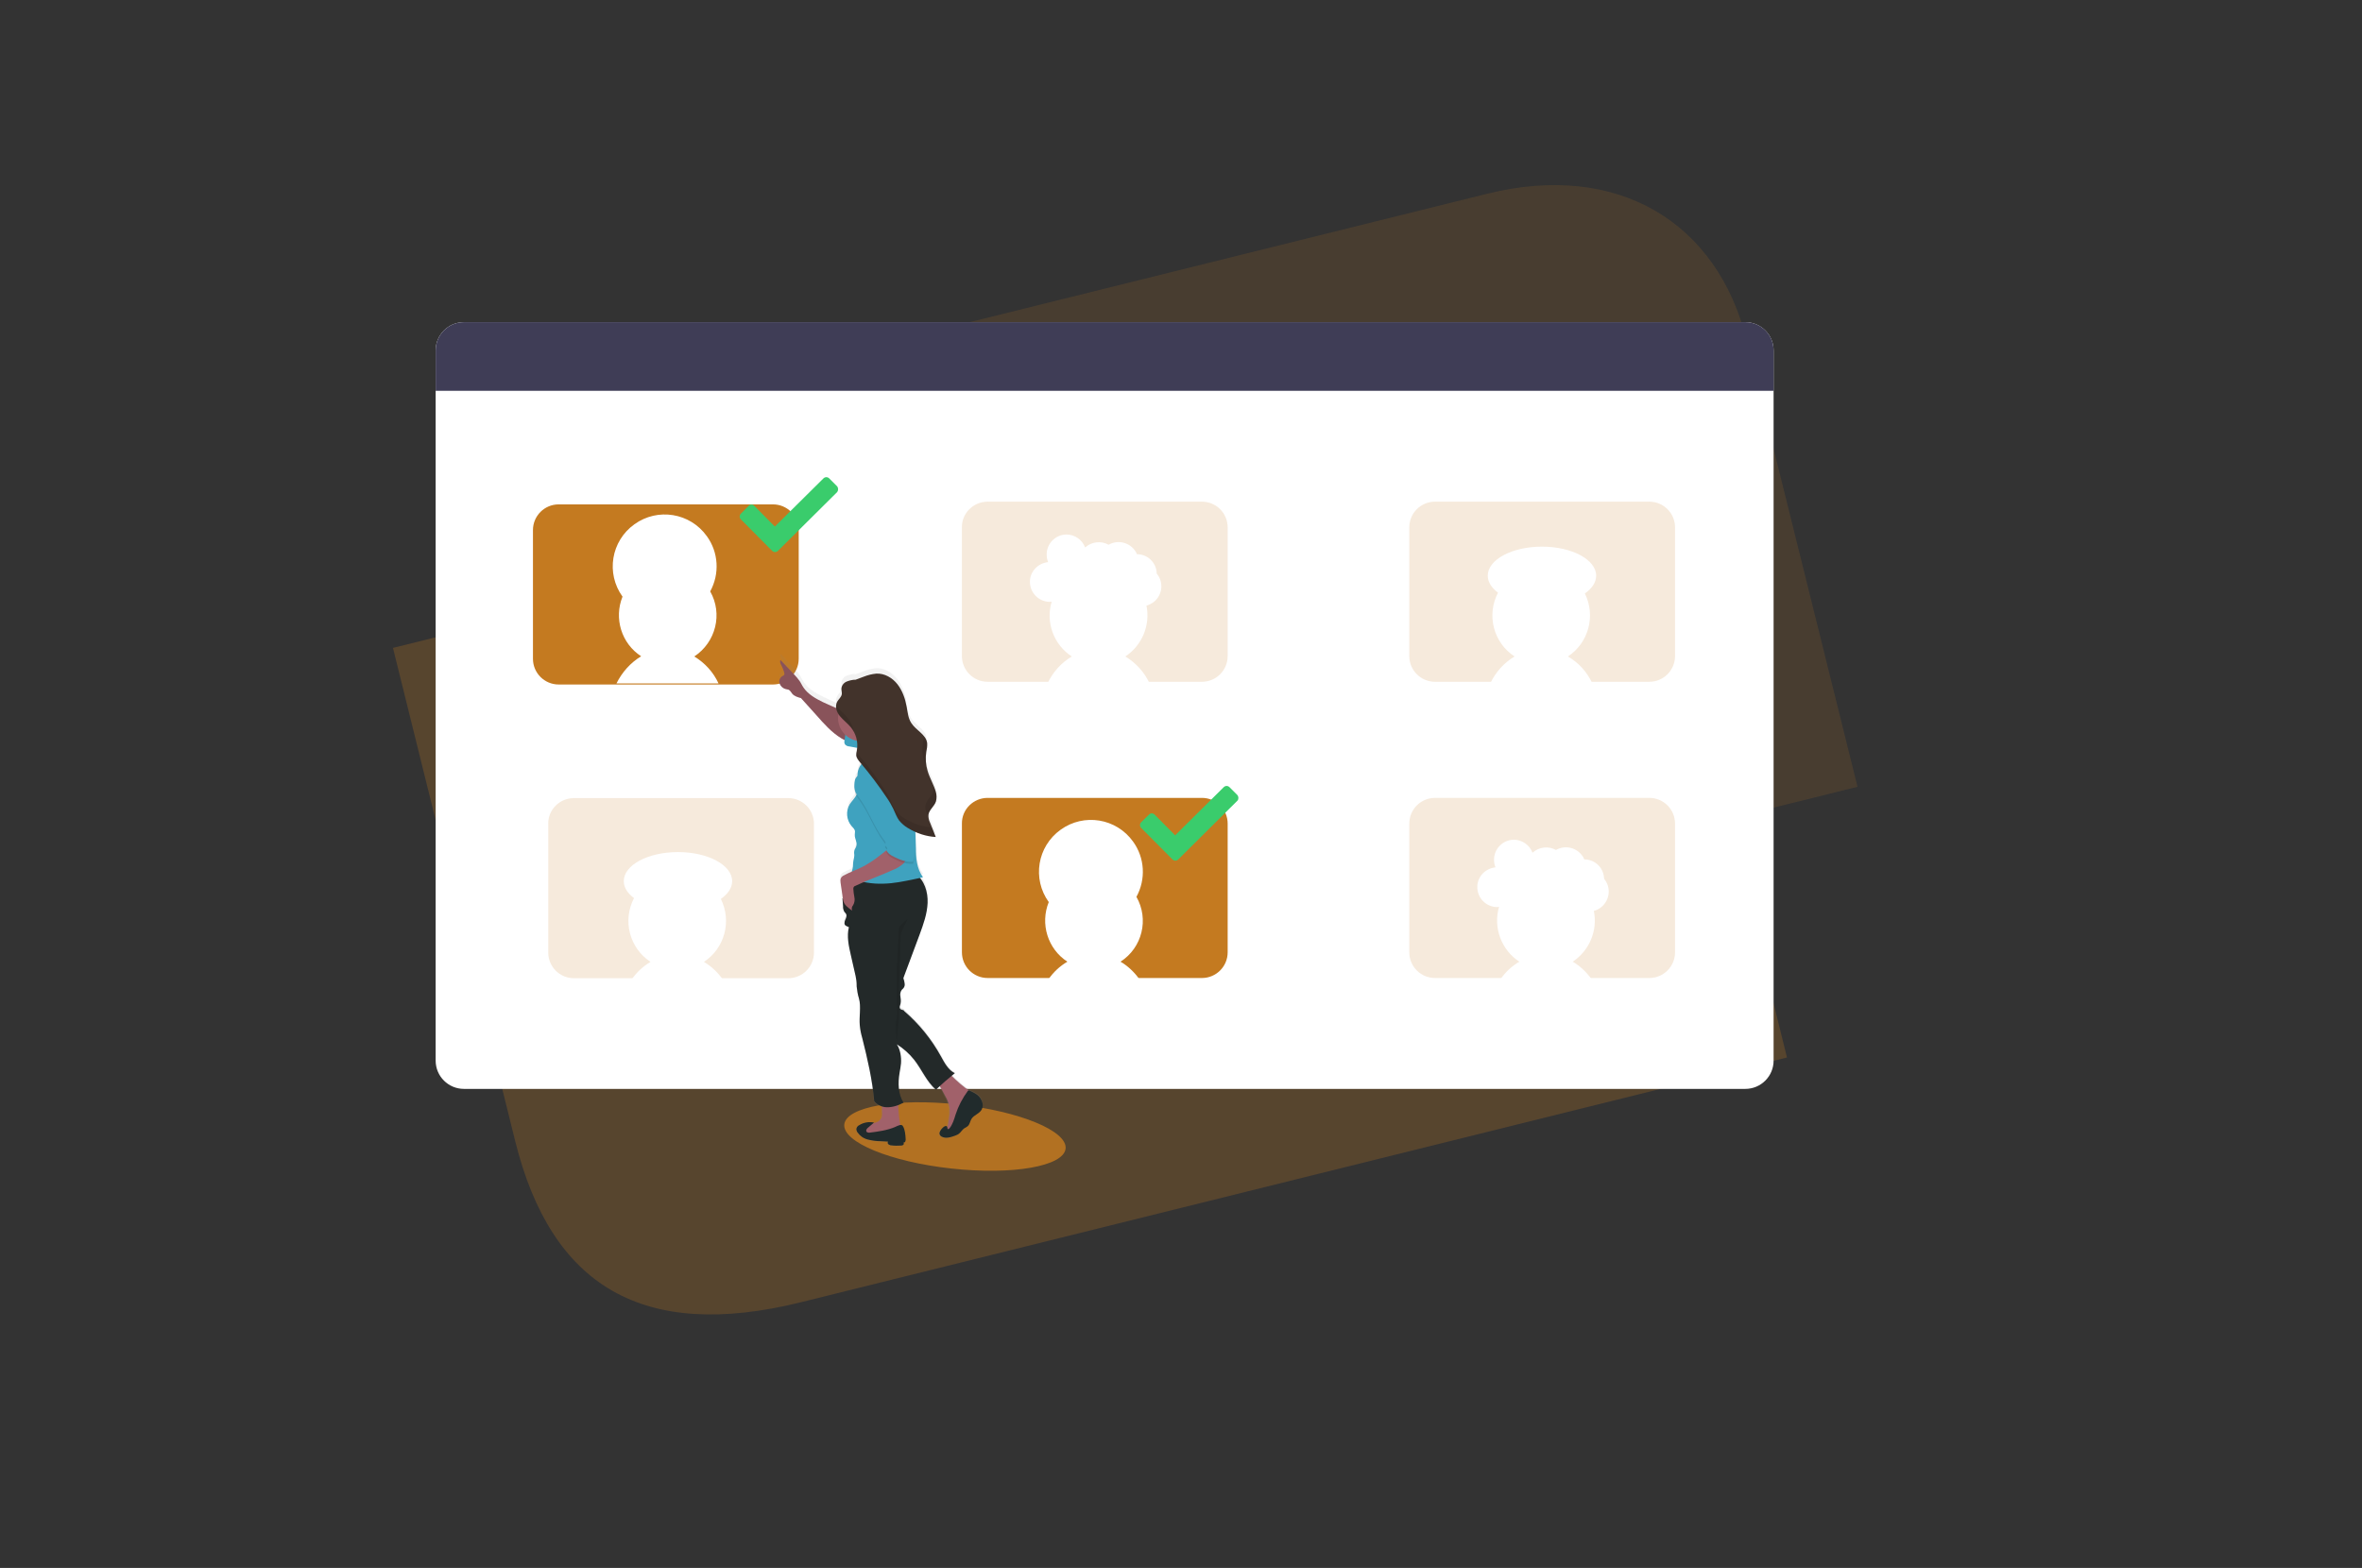 <?xml version="1.0" encoding="UTF-8"?> <!-- Generator: Adobe Illustrator 23.0.2, SVG Export Plug-In . SVG Version: 6.00 Build 0) --> <svg xmlns="http://www.w3.org/2000/svg" xmlns:xlink="http://www.w3.org/1999/xlink" id="ffd51b1e-d9cd-4f1b-a84c-ada8a80364ab" x="0px" y="0px" viewBox="0 0 1128.8 749.5" style="enable-background:new 0 0 1128.8 749.5;" xml:space="preserve"><rect x="0" y="0" width="1128.8" height="749.5" fill="#333333" stroke="none"/> <style type="text/css"> .st0{opacity:0.25;} .st1{fill:#C47A20;} .st2{opacity:0.15;} .st3{fill:#FFFFFF;} .st4{fill:#3F3D56;} .st5{opacity:0.16;fill:#C47A20;} .st6{opacity:0.83;fill:#C47A20;enable-background:new ;} .st7{fill:url(#SVGID_1_);} .st8{fill:#A1616A;} .st9{fill:#212B2C;} .st10{fill:#232929;} .st11{opacity:0.1;enable-background:new ;} .st12{opacity:0.15;enable-background:new ;} .st13{fill:#3FA2BF;} .st14{fill:#FBBEBE;} .st15{fill:#42332B;} .st16{opacity:0.1;} .st17{fill:#3ACC6C;} </style> <g> <g class="st0"> <g> <g> <path class="st1" d="M658.8,192.8l-471,116.9l58.4,235.7c17.3,69.7,61.3,95.7,136.5,77.1L854,505.5l-58.4-235.7 C780.1,207.6,727.5,175.8,658.8,192.8z"></path> </g> </g> </g> <g class="st2"> <g> <g> <path class="st1" d="M710.8,92.6l-427.1,106l53,213.5c15.7,63.3,55.5,86.7,123.6,70l427.4-106l-53-213.5 C820.6,106.1,773.1,77.2,710.8,92.6z"></path> </g> </g> </g> </g> <title>followers</title> <path class="st3" d="M221.7,154h612.4c7.4,0,13.5,6,13.5,13.5V507c0,7.4-6,13.5-13.5,13.5H221.7c-7.4,0-13.5-6-13.5-13.5V167.5 C208.2,160.1,214.2,154,221.7,154z"></path> <path class="st4" d="M847.6,167.5v19.3H208.2v-19.3c0-7.4,6-13.5,13.5-13.5c0,0,0,0,0,0h612.4C841.6,154,847.6,160,847.6,167.5 C847.6,167.5,847.6,167.5,847.6,167.5z"></path> <path class="st1" d="M267,241.1h102.4c6.8,0,12.3,5.5,12.3,12.3v61.5c0,6.8-5.5,12.3-12.3,12.3H267c-6.8,0-12.3-5.5-12.3-12.3v-61.5 C254.7,246.6,260.2,241.1,267,241.1z"></path> <path class="st3" d="M306.4,313.7c-9.4-6.1-13.1-18.1-8.9-28.5c-8-11.1-5.5-26.6,5.7-34.6c11.1-8,26.6-5.5,34.6,5.7 c5.6,7.7,6.2,18,1.6,26.4c6.1,10.7,2.7,24.3-7.6,31.1c5.1,3.1,9.1,7.5,11.6,12.9h-48.8C297.3,321.3,301.3,316.8,306.4,313.7z"></path> <path class="st1" d="M472,381.4h102.4c6.8,0,12.3,5.5,12.3,12.3v61.5c0,6.8-5.5,12.3-12.3,12.3H472c-6.8,0-12.3-5.5-12.3-12.3v-61.5 C459.6,386.9,465.2,381.4,472,381.4z"></path> <path class="st3" d="M535.5,459.7c3.6,2.1,6.7,5.1,9.1,8.5H501c2.4-3.5,5.5-6.4,9.1-8.5c-9.4-6.1-13.1-18.1-8.9-28.5 c-8-11.1-5.5-26.6,5.7-34.6c11.1-8,26.6-5.5,34.6,5.7c5.6,7.7,6.2,18,1.6,26.4C549.2,439.4,545.9,453,535.5,459.7L535.5,459.7z"></path> <path class="st5" d="M472,239.8h102.4c6.8,0,12.3,5.5,12.3,12.3v61.5c0,6.8-5.5,12.3-12.3,12.3H472c-6.8,0-12.3-5.5-12.3-12.3v-61.5 C459.6,245.3,465.2,239.8,472,239.8z"></path> <path class="st3" d="M547.9,289.5c1.9,9.4-2.1,19-10.1,24.3c5.1,3.1,9.1,7.5,11.6,12.9h-48.8c2.5-5.4,6.6-9.9,11.6-12.9 c-8.6-5.6-12.6-16.3-9.6-26.2c-0.3,0-0.6,0.1-1,0.1c-5.2-0.1-9.4-4.3-9.4-9.6c0-4.9,3.8-8.9,8.7-9.4c-0.5-1.2-0.7-2.4-0.7-3.7 c0-5.2,4.3-9.5,9.5-9.5c3.9,0,7.5,2.5,8.9,6.2c3.1-2.8,7.6-3.3,11.2-1.3c4.5-2.6,10.3-1.1,13,3.4c0.2,0.3,0.4,0.7,0.5,1.1 c5.2,0,9.4,4.1,9.5,9.3c3.4,4,2.8,10-1.2,13.4C550.4,288.5,549.2,289.1,547.9,289.5L547.9,289.5z"></path> <path class="st5" d="M685.8,381.4h102.4c6.8,0,12.3,5.5,12.3,12.3v61.5c0,6.8-5.5,12.3-12.3,12.3H685.8c-6.8,0-12.3-5.5-12.3-12.3 v-61.5C673.5,386.9,679,381.4,685.8,381.4z"></path> <path class="st3" d="M761.7,435.4c1.9,9.4-2.1,19-10.1,24.3c3.6,2.1,6.7,5.1,9.1,8.5H717c2.4-3.5,5.5-6.4,9.1-8.5 c-8.6-5.6-12.6-16.3-9.7-26.2c-0.3,0-0.6,0.1-1,0.1c-5.2-0.1-9.4-4.3-9.4-9.6c0-4.9,3.8-8.9,8.7-9.4c-0.5-1.2-0.7-2.4-0.7-3.7 c0-5.2,4.3-9.5,9.5-9.5c3.9,0,7.5,2.5,8.9,6.2c3.1-2.8,7.6-3.3,11.2-1.3c4.5-2.6,10.3-1.1,13,3.4c0.2,0.3,0.4,0.7,0.5,1.1 c5.2,0,9.4,4.1,9.5,9.3c3.4,4,2.8,10-1.2,13.4C764.3,434.4,763.1,435.1,761.7,435.4L761.7,435.4z"></path> <path class="st5" d="M685.8,239.8h102.4c6.8,0,12.3,5.5,12.3,12.3v61.5c0,6.8-5.5,12.3-12.3,12.3H685.8c-6.8,0-12.3-5.5-12.3-12.3 v-61.5C673.5,245.3,679,239.8,685.8,239.8z"></path> <path class="st3" d="M761,326.7h-48.8c2.5-5.4,6.6-9.9,11.6-12.9c-10.1-6.6-13.5-19.8-7.9-30.5c-3.1-2.3-4.9-5.1-4.9-8.1 c0-7.7,11.6-13.9,25.9-13.9s25.9,6.2,25.9,13.9c0,3.2-2,6.1-5.4,8.5c5.3,10.6,1.8,23.6-8.1,30.1C754.5,316.8,758.5,321.3,761,326.7z "></path> <path class="st5" d="M274.3,381.5h102.4c6.8,0,12.3,5.5,12.3,12.3v61.5c0,6.8-5.5,12.3-12.3,12.3H274.3c-6.8,0-12.3-5.5-12.3-12.3 v-61.5C261.9,387,267.5,381.5,274.3,381.5z"></path> <path class="st3" d="M336.4,459.8c3.6,2.1,6.7,5.1,9.1,8.5h-43.7c2.4-3.5,5.5-6.4,9.1-8.5c-10.1-6.6-13.5-19.8-7.9-30.5 c-3.1-2.3-4.9-5.1-4.9-8.1c0-7.7,11.6-13.9,25.9-13.9s25.9,6.2,25.9,13.9c0,3.2-2,6.1-5.4,8.5C349.8,440.4,346.3,453.3,336.4,459.8 L336.4,459.8z"></path> <ellipse transform="matrix(0.109 -0.994 0.994 0.109 -133.207 937.631)" class="st6" cx="456.3" cy="543.1" rx="15.4" ry="53.2"></ellipse> <linearGradient id="SVGID_1_" gradientUnits="userSpaceOnUse" x1="456.744" y1="129.709" x2="456.744" y2="365.276" gradientTransform="matrix(1 0 0 -1 -35.6 677.52)"> <stop offset="0" style="stop-color:#808080;stop-opacity:0.25"></stop> <stop offset="0.54" style="stop-color:#808080;stop-opacity:0.12"></stop> <stop offset="1" style="stop-color:#808080;stop-opacity:0.1"></stop> </linearGradient> <path class="st7" d="M467.3,523.2c-1.2-0.9-2.5-1.6-3.9-2.2c-0.1-0.1-0.2-0.1-0.3-0.1c-2.9-2.1-5.6-4.4-8.1-7c0.5-0.4,1-0.8,1.5-1.2 c-3.2-1.5-4.9-5-6.7-8.1c-4.5-8.3-10.5-15.8-17.7-22c-0.2-0.7-1.2-0.5-1.7-1c-0.4-0.4-0.5-0.9-0.4-1.4c0.1-0.5,0.3-0.9,0.4-1.4 c0.2-1.1,0.1-2.3-0.1-3.4c-0.1-1.2-0.1-2.4,0.7-3.3c0.2-0.3,0.6-0.5,0.8-0.8c0.5-0.7,0.7-1.5,0.5-2.4c-0.1-0.8-0.3-1.6-0.6-2.4 l7.8-21.2c1.8-4.9,3.6-10,3.8-15.3c0.1-4.2-0.9-8.6-3.5-11.9c0.5-0.1,0.9-0.2,1.4-0.4c-3-4-3.4-9.3-3.4-14.4c0-2.5-0.1-5.1-0.3-7.6 c0.9,0.4,1.8,0.7,2.7,1c0.3,0.1,0.6,0.2,0.8,0.3c1.4,0.4,2.8,0.7,4.2,0.9c0.6,0.1,1.3,0.2,1.9,0.2l0,0l-2.7-6.9 c-0.5-1-0.8-2.1-0.8-3.2l0,0c0-0.1,0-0.1,0-0.2c0-0.1,0-0.3,0-0.4c0-0.3,0.1-0.6,0.2-0.9c0-0.1,0.1-0.3,0.2-0.4 c0.2-0.4,0.4-0.8,0.7-1.2c0.2-0.3,0.4-0.6,0.6-0.9c0.8-0.9,1.4-2,1.9-3.1c0.2-0.6,0.3-1.2,0.3-1.8c0-0.6,0-1.2-0.2-1.8 c-0.1-0.4-0.2-0.8-0.3-1.2l0,0c-0.1-0.2-0.1-0.5-0.2-0.7c0-0.1,0-0.1-0.1-0.2c-0.1-0.2-0.1-0.4-0.2-0.5l-0.1-0.2 c-0.1-0.2-0.1-0.4-0.2-0.6l0-0.1c-1-2.6-2.4-5.1-3.2-7.8c-0.2-0.7-0.4-1.5-0.5-2.2l-0.1-0.6c0-0.2-0.1-0.3-0.1-0.5l-0.1-0.6 c0-0.2,0-0.4-0.1-0.5c0-0.2,0-0.3,0-0.5c0-0.3,0-0.6,0-1c0-0.1,0-0.2,0-0.3c0-0.2,0-0.5,0-0.7V359c0-0.2,0-0.5,0.1-0.7 c0-0.1,0-0.2,0-0.3c0-0.4,0.1-0.7,0.1-1.1l0,0l0.2-0.9c0.2-0.9,0.3-1.8,0.3-2.7c0-0.2,0-0.3,0-0.5l-0.1-0.4c0,0,0-0.1,0-0.1 c0-0.1,0-0.2-0.1-0.3c0-0.1,0-0.1,0-0.1l-0.1-0.3l0-0.1l-0.1-0.3l0-0.1c-0.1-0.1-0.1-0.2-0.2-0.3l0,0c-0.2-0.4-0.5-0.8-0.7-1.1l0,0 c-1.7-2.3-4.6-4-6.2-6.6c-0.9-1.6-1.5-3.4-1.8-5.3c-0.1-0.4-0.1-0.8-0.2-1.3s-0.1-0.8-0.2-1.2c-0.1-0.3-0.1-0.5-0.1-0.7 c0-0.1,0-0.1,0-0.2l-0.1-0.6c0,0,0-0.1,0-0.1l-0.2-0.6c0,0,0-0.1,0-0.1c-0.1-0.2-0.1-0.4-0.2-0.7c0,0,0-0.1,0-0.1 c-0.1-0.2-0.1-0.5-0.2-0.7v0c-0.1-0.2-0.1-0.5-0.2-0.7l0,0c-0.1-0.2-0.2-0.5-0.3-0.7l0,0c-0.1-0.3-0.2-0.5-0.3-0.7l0,0 c-0.7-1.7-1.6-3.3-2.7-4.8c-2.4-3.1-6.2-5.4-10.1-5.2c-2.1,0.2-4.1,0.7-6.1,1.5l-5.1,1.9l1.4-0.7c-1.5,0-3,0.4-4.3,0.9 c-1.4,0.6-2.4,1.9-2.5,3.4c0,0.9,0.3,1.7,0.2,2.6c-0.2,1.5-1.5,2.4-2.2,3.7c-0.4,0.8-0.6,1.6-0.5,2.5v0.1v0.3c0,0,0,0.1,0,0.1v0.2 c-2.1-0.9-4.3-1.9-6.3-2.9c-3.5-1.7-7-3.7-9.2-7c-0.7-1.1-1.2-2.2-1.9-3.3c-0.8-1.1-1.7-2.2-2.6-3.2l-6.5-7c-0.5,0.9,0.1,2.1,0.6,3 c0.5,1,0.9,2,1.2,3.1c0.1,0.3,0.1,0.7,0,1.1c-0.2,0.3-0.5,0.5-0.9,0.6c-1.2,0.8-1.8,2.3-1.3,3.6c0.5,1.3,1.6,2.3,3,2.6 c0.5,0.1,0.9,0.2,1.4,0.3c0.8,0.4,1.2,1.3,1.7,2c1,1.2,2.7,1.7,4.2,2.1c2.4,2.8,4.9,5.4,7.3,8.2c3.6,4.2,7.4,8.5,12.1,11.3 c0.5,0.3,1,0.6,1.5,0.8c0,0.1,0,0.2,0,0.3c-0.1,0.6,0,1.3,0.2,1.9c0.5,0.6,1.3,1,2.1,1l3.6,0.6c0,0.5-0.1,0.9-0.2,1.4 c-0.1,0.3-0.1,0.6-0.2,0.8l0,0l-0.1,0.4c0,0,0,0,0,0.1c0,0.1,0,0.2,0,0.3c0,0.1,0,0.1,0,0.1c0,0,0,0.2,0,0.3v0.1c0,0.1,0,0.2,0,0.3 c0.1,1.4,1.1,2.6,2,3.6c0.2,0.2,0.3,0.4,0.5,0.6c-0.8,1-1.4,2.2-1.6,3.4c-0.2,0.8-0.2,1.6-0.2,2.4c-0.5,0.5-0.9,1-1.1,1.6 c-0.2,0.9-0.3,1.8-0.3,2.7v0.1c0,0.3,0,0.7,0,1c-0.1,1.3,0.1,2.5,0.6,3.7l0.2,0.3c-0.8,1.6-2.1,2.8-3.1,4.3c-2,3.3-1.6,7.5,0.8,10.5 c0.7,0.8,1.7,1.6,1.7,2.8c0,0.5-0.1,1-0.1,1.5c-0.1,1.2,0.5,2.3,0.8,3.5c0.3,1,0.2,2-0.3,2.9c-0.6,0.8-0.8,1.8-0.7,2.8 c0.3,1.5-0.4,3-0.5,4.5c-0.1,0.7,0,1.3-0.1,2c-0.1,0.6-0.3,1.2-0.6,1.8l-0.1,0.2c-1.3,0.6-2.6,1.2-3.9,1.9c-0.7,0.3-1.2,0.8-1.6,1.5 c-0.2,0.7-0.2,1.4-0.1,2c0.4,2.6,0.7,5.2,1.1,7.8c-0.1,0-0.1-0.1-0.2-0.1c0.1,1.3,0.2,2.6,0.3,3.9c0,1,0.2,2,0.7,2.8 c0.3,0.3,0.6,0.7,0.8,1c0.4,0.9-0.1,1.9-0.5,2.9c-0.4,0.9-0.5,2.2,0.3,2.7c0.5,0.3,0.9,0.6,1.5,0.8c-1.1,4.4-0.1,9.1,0.9,13.5 l2.3,10.2c0.3,1.4,0.5,2.9,0.5,4.4c0,0.2,0,0.4,0,0.6c0.1,2,0.5,4,1.1,5.9c1.2,4,0.1,8.8,0.4,13c0.2,2.1,0.7,4.1,1.2,6.2 c2.6,10.1,4.8,20.1,5.7,30.5c0.9,1.2,2.2,2.1,3.6,2.6c-0.1,1.3,0,2.7,0,3.5c0,0.6-0.1,1.2-0.3,1.8c-0.5,1.1-1.5,2-2.8,2.4 c-0.4,0.1-0.7,0.2-1.1,0.3l0.4-0.4c-2.4-0.5-4.9-0.1-7,1.2c-0.7,0.3-1.2,0.9-1.4,1.6c-0.1,0.7,0.1,1.4,0.5,1.9 c1.2,1.7,2.9,2.9,4.9,3.5c2,0.5,4,0.8,6,0.8l3.7,0.2c-0.3,0.4-0.2,1,0.2,1.3c0.4,0.3,0.9,0.5,1.4,0.5c1.5,0.2,3.1,0.2,4.6,0.1 c0.4,0,0.8-0.1,1.1-0.4c0.3-0.3,0.3-0.7,0-1c0,0,0,0,0,0c0.5,0,0.9-0.3,1-0.7c0.1-0.4,0.2-0.9,0.1-1.3c-0.1-1.7-0.3-4.3-1.2-5.8 c-0.3-0.6-1-0.9-1.6-0.7c-0.6-3.1-0.9-6.2-1-9.4c0.9-0.4,1.8-0.8,2.7-1.2c-2.6-4.2-2.7-9.5-1.9-14.4c0.3-1.5,0.6-3.1,0.7-4.7 c0.2-3.1-0.3-6.7-2-9.2c3.2,2,6,4.5,8.3,7.5c3.6,4.8,5.9,10.5,10.4,14.5l1.8-1.7c1,1.6,1.9,3.2,2.7,4.9c0.7,1.2,1.2,2.5,1.6,3.9 c0.4,2.1,0.5,4.2,0.1,6.2c-0.1,1.1-0.3,2.2-0.5,3.3c-0.1,0.5-0.2,0.9-0.3,1.4c0-0.1,0-0.3-0.1-0.4c-0.3-0.5-1-0.3-1.5,0.1 c-0.8,0.6-1.4,1.3-1.8,2.1c-0.2,0.4-0.4,0.9-0.3,1.4c0.1,0.6,0.5,1.1,1,1.3c2,1.2,4.4,0.3,6.6-0.5c0.6-0.2,1.1-0.5,1.6-0.8 c1-0.7,1.6-2,2.7-2.8c0.6-0.3,1.1-0.7,1.6-1c1-0.9,1.1-2.4,1.8-3.5c1.2-2,3.8-2.5,4.9-4.5C470.5,527.6,469.1,524.7,467.3,523.2z"></path> <path class="st8" d="M421.6,532.5c0,0.6-0.1,1.2-0.3,1.8c-0.5,1.1-1.6,2-2.8,2.3c-1.2,0.4-2.4,0.5-3.6,0.9c-0.5,0.1-1,0.4-1.4,0.7 c-1,1-0.4,3,0.8,3.8s2.8,0.7,4.3,0.7c3.1-0.2,6.2-0.6,9.3-1.3c1.1-0.3,2.4-0.8,2.6-1.9c0-0.4,0-0.7-0.1-1.1 c-0.8-3.8-1.1-7.6-1.2-11.5c0-0.2-6.2-0.4-6.7,0C421.1,527.7,421.6,531.2,421.6,532.5z"></path> <path class="st8" d="M449,519c1,1.7,2,3.4,2.9,5.2c1.8,3,2.4,6.6,1.7,10c-0.1,1.1-0.3,2.2-0.5,3.2c-0.2,1.1-0.5,2.3-1.4,2.9 c0.8,0.5,1.8,0.6,2.7,0.2c0.9-0.3,1.7-0.8,2.4-1.5c4.5-3.7,8-9.2,8.1-15.1c0.1-0.5,0-0.9-0.2-1.3c-0.2-0.3-0.5-0.5-0.8-0.7 c-3.4-2.3-6.5-5-9.4-7.9c-0.2-0.4-0.8-0.6-1.2-0.3c0,0-0.1,0-0.1,0.1c-1.7,0.9-4.7,2.1-5.4,4.1C448.3,518.1,448.7,518.5,449,519z"></path> <path class="st9" d="M427.8,538.7c-3.8,1.6-8,2.2-12.1,2.7c-0.5,0.1-1,0-1.5-0.3c-0.3-0.4-0.3-0.8-0.1-1.2c0.2-0.4,0.5-0.7,0.9-1 l2.7-2.3c-2.4-0.5-4.9-0.1-7,1.2c-0.7,0.3-1.2,0.9-1.4,1.6c-0.1,0.7,0.1,1.3,0.5,1.9c1.2,1.7,2.9,2.9,4.9,3.4c2,0.5,4,0.8,6,0.8 l3.7,0.2c-0.3,0.4-0.2,1,0.2,1.3c0.4,0.3,0.9,0.5,1.4,0.5c1.5,0.2,3.1,0.2,4.6,0.1c0.4,0,0.8-0.1,1.1-0.4c0.3-0.2,0.3-0.7,0.1-0.9 c0,0,0,0-0.1-0.1c0.5,0,0.9-0.3,1-0.7c0.1-0.4,0.2-0.9,0.1-1.3c-0.1-1.7-0.3-4.2-1.2-5.7C431,537,429.1,538.1,427.8,538.7z"></path> <path class="st9" d="M467.2,523.5c-1.2-0.9-2.5-1.6-3.9-2.2c-0.2-0.2-0.5-0.1-0.7,0.1c0,0-0.1,0.1-0.1,0.1 c-2.5,3.4-4.5,7.2-5.8,11.2c-0.7,2.3-1.4,4.7-2.9,6.6c-0.2,0.2-0.5,0.5-0.8,0.4s-0.2-0.8-0.4-1.2c-0.2-0.4-1-0.3-1.5,0.1 c-0.8,0.6-1.4,1.3-1.8,2.1c-0.2,0.4-0.4,0.9-0.3,1.3c0.1,0.6,0.5,1,1,1.3c2,1.1,4.4,0.3,6.6-0.5c0.6-0.2,1.1-0.5,1.6-0.8 c1-0.7,1.6-2,2.7-2.7c0.6-0.3,1.1-0.6,1.6-1c1-0.9,1.1-2.4,1.8-3.5c1.2-1.9,3.8-2.4,4.9-4.5C470.4,527.9,469,525,467.2,523.5z"></path> <path class="st10" d="M437.6,417.7c4.2,3.1,5.9,8.7,5.7,13.9c-0.2,5.2-2,10.2-3.8,15.1c-2.6,7-5.2,14-7.8,20.9 c0.3,0.8,0.5,1.6,0.6,2.4c0.2,0.8,0,1.7-0.5,2.3c-0.2,0.3-0.5,0.5-0.8,0.8c-0.7,0.9-0.9,2.1-0.7,3.2c0.2,1.1,0.3,2.3,0.1,3.4 c-0.1,0.5-0.3,0.9-0.4,1.4c-0.1,0.5,0,1,0.4,1.3c0.5,0.4,1.6,0.3,1.7,0.9c7.1,6.1,13.1,13.5,17.6,21.7c1.7,3.1,3.5,6.5,6.6,8 c-3.1,2.5-6.1,5.1-9,7.9c-4.5-3.9-6.7-9.6-10.4-14.3c-2.3-2.9-5.1-5.4-8.3-7.4c1.7,2.6,2.2,6.1,2,9.1c-0.2,1.5-0.4,3.1-0.7,4.6 c-0.8,4.8-0.7,10.1,1.9,14.2c-2.8,1.5-6,2.5-9.1,2.1c-1.9-0.3-3.7-1.3-4.9-2.8c-0.9-10.3-3.2-20.1-5.7-30.1c-0.6-2-1-4-1.2-6.1 c-0.4-4.3,0.7-9-0.4-12.9c-0.6-1.9-0.9-3.9-1.1-5.8c0-0.2,0-0.4,0-0.6c0-1.4-0.2-2.9-0.5-4.3l-2.3-10.1c-1-4.4-2-8.9-0.9-13.3 c-0.5-0.2-1-0.4-1.5-0.7c-0.9-0.5-0.7-1.8-0.3-2.7c0.4-0.9,0.9-1.9,0.5-2.8c-0.2-0.4-0.5-0.7-0.8-1c-0.5-0.8-0.8-1.8-0.7-2.8 l-0.3-3.8c1.6,0.6,2.9,1.8,3.8,3.3c-2.1-3.2-1.1-7.8,0.5-11.4c0.6-2.2,2.6-3.8,4.9-3.9C420.3,416.1,430.7,412.5,437.6,417.7z"></path> <path class="st11" d="M433.7,439.4c0,0-4.2,2.8-4.2,4.9c0,2.1-1,20.9-1,20.9v13.2c0,0,0.7,7,0,8.7c-0.7,1.7,0,9.7,0,10.8 s1-10.8,1-10.8v-12.5l1-28.5L433.7,439.4z"></path> <path class="st8" d="M410.4,342.9l-2.4-1c-5-2-9.9-4-14.8-6.3c-3.5-1.7-7-3.7-9.2-6.9c-0.7-1-1.2-2.2-1.9-3.2 c-0.8-1.1-1.7-2.2-2.6-3.1l-6.5-6.9c-0.5,0.9,0.1,2,0.6,2.9c0.5,1,0.9,2,1.2,3.1c0.1,0.3,0.1,0.7,0,1.1c-0.2,0.3-0.6,0.4-0.9,0.6 c-1.2,0.7-1.8,2.2-1.3,3.6c0.5,1.3,1.6,2.3,3,2.6c0.5,0.1,0.9,0.2,1.3,0.3c0.8,0.4,1.2,1.3,1.7,1.9c1,1.2,2.7,1.7,4.2,2.1 c2.4,2.7,4.9,5.4,7.3,8.1c3.6,4.1,7.4,8.4,12.1,11.2c1.7,1,3.5,1.8,5.5,2.2C408.3,350.9,409.2,346.9,410.4,342.9z"></path> <path class="st12" d="M410.4,342.9l-2.4-1c-5-2-9.9-4-14.8-6.3c-3.5-1.7-7-3.7-9.2-6.9c-0.7-1-1.2-2.2-1.9-3.2 c-0.8-1.1-1.7-2.2-2.6-3.1l-6.5-6.9c-0.5,0.9,0.1,2,0.6,2.9c0.5,1,0.9,2,1.2,3.1c0.1,0.3,0.1,0.7,0,1.1c-0.2,0.3-0.6,0.4-0.9,0.6 c-1.2,0.7-1.8,2.2-1.3,3.6c0.5,1.3,1.6,2.3,3,2.6c0.5,0.1,0.9,0.2,1.3,0.3c0.8,0.4,1.2,1.3,1.7,1.9c1,1.2,2.7,1.7,4.2,2.1 c2.4,2.7,4.9,5.4,7.3,8.1c3.6,4.1,7.4,8.4,12.1,11.2c1.7,1,3.5,1.8,5.5,2.2C408.3,350.9,409.2,346.9,410.4,342.9z"></path> <path class="st13" d="M405.9,356.8c-0.8,0-1.6-0.4-2.1-1c-0.3-0.6-0.4-1.2-0.2-1.8c0.4-4,1.3-7.9,2.6-11.7c1.2,2.2,3.5,3.5,5.7,4.6 c2,1.1,4,2,6.1,2.8c-0.5-0.2-1.8,8-2.6,8.5c-0.9,0.6-3.1-0.2-4.2-0.4L405.9,356.8z"></path> <circle class="st8" cx="411.6" cy="343.2" r="11.1"></circle> <path class="st14" d="M409.3,352.4c0,0,7.3,6.3,4.2,10.4c-3.1,4.2-4.9,7-0.7,7.3c4.2,0.3,18.1-7,18.1-7s-12.9-10.4-10.8-16.7 C422.2,340.2,409.3,352.4,409.3,352.4z"></path> <path class="st13" d="M416.4,362.2c-3.2,0.8-5.6,3.3-6.4,6.4c-0.8,3.8,0.9,7.9-0.7,11.4c-0.8,1.6-2.2,2.9-3.2,4.4 c-2,3.3-1.6,7.5,0.8,10.4c0.7,0.8,1.7,1.6,1.7,2.7c0,0.5-0.1,1-0.1,1.5c-0.1,1.2,0.5,2.3,0.7,3.4c0.3,0.9,0.2,2-0.3,2.9 c-0.6,0.8-0.8,1.8-0.7,2.7c0.3,1.5-0.4,3-0.5,4.5c-0.1,0.6,0,1.3-0.1,1.9c-0.1,0.6-0.2,1.2-0.4,1.8l-0.9,3.4c5,2.1,10.5,3,15.9,2.8 c4.9-0.1,9.7-1.1,14.5-2.1c1.5-0.3,2.9-0.6,4.4-1c-3-4-3.4-9.2-3.4-14.2c-0.1-8.3-0.8-16.6-1.9-24.8c1.5-2.8,2.1-5.8,2.7-8.9 c0.3-1.2,0.4-2.5,0.3-3.8c-0.2-2.7-1.4-5.2-2.6-7.6c-1.1-2.2-2.3-4.5-4.7-5.4c-1.2-0.5-2.6-0.4-3.6,0.4c-1.8,1.4-1.3,3.8-1.8,5.8 c-0.6,2.6-3.1,4.5-5.7,5.3c-1.9,0.5-4,0.7-6,0.6c-0.6,0-1-0.5-1-1.1c0-0.2,0.1-0.4,0.3-0.6C414.8,364.1,415.6,363.1,416.4,362.2z"></path> <path class="st8" d="M425,405.3c-4.1,3.4-8.3,6.8-13.1,9.2c-2.8,1.4-5.8,2.4-8.5,3.9c-0.7,0.3-1.3,0.8-1.6,1.5 c-0.2,0.6-0.2,1.3-0.1,2l1.2,8.3c0.3,2.3,2.5,3.7,4.3,5.1c-0.2-0.7-0.2-1.4,0.1-2c0.1-0.2,0.3-0.4,0.4-0.6c0.7-1.2,0.9-2.6,0.6-3.9 c-0.3-1.3-0.4-2.7-0.5-4c0-0.5,0.2-0.9,0.6-1.2c5.9-2.8,12.3-5,18.2-7.7c1.6-0.6,3.1-1.5,4.4-2.5c1.4-1,2.3-2.6,2.6-4.3 c0-0.2,0-0.5-0.1-0.7c-0.1-0.1-0.3-0.2-0.4-0.3C430.5,407.2,427.7,406.3,425,405.3z"></path> <path class="st11" d="M413.5,370.3c-2.1,0.3-4.2,1.4-4.9,3.4c-0.2,0.9-0.3,1.7-0.3,2.6c-0.1,1.2,0.2,2.5,0.6,3.6 c0.4,0.6,0.8,1.2,1.2,1.8c4.9,6.3,7.4,14.2,12.1,20.5c0.4,0.6,1.2,1.3,1,2c-0.1,0.2-0.2,0.3-0.2,0.5c0,0.3,0.1,0.7,0.4,0.9 c0.3,0.2,0.5,0.5,0.6,0.8c0.1,0.3-0.1,0.8-0.5,0.7c0.6,1.8,2.3,2.8,4,3.6c2.8,1.4,5.8,2.5,8.9,2.2c0.6-2.3,1.4-4.9,1.1-7.3 c-0.3-1.8-0.9-3.5-1.8-5.2l-2.1-4.5c-1.8-3.9-3.5-7.8-6-11.2c-0.9-1.1-1.6-2.3-2.2-3.6c-0.6-1.6-2.4-2.8-3.4-4.2 c-1.6-2.1-3.2-4.2-5.3-5.8C415.9,370.8,414.6,370.2,413.5,370.3z"></path> <path class="st13" d="M413.5,369.3c-2.1,0.3-4.2,1.4-4.9,3.4c-0.2,0.9-0.3,1.7-0.3,2.6c-0.1,1.2,0.2,2.5,0.6,3.6 c0.4,0.6,0.8,1.2,1.2,1.8c4.9,6.3,7.4,14.2,12.1,20.5c0.4,0.6,1.2,1.3,1,2c-0.1,0.2-0.2,0.3-0.2,0.5c0,0.3,0.1,0.7,0.4,0.9 c0.3,0.2,0.5,0.5,0.6,0.8c0.1,0.3-0.1,0.8-0.5,0.7c0.6,1.8,2.3,2.8,4,3.6c2.8,1.4,5.8,2.5,8.9,2.2c0.6-2.3,1.4-4.9,1.1-7.3 c-0.3-1.8-0.9-3.5-1.8-5.2l-2.1-4.5c-1.8-3.9-3.5-7.8-6-11.2c-0.9-1.1-1.6-2.3-2.2-3.6c-0.6-1.6-2.4-2.8-3.4-4.2 c-1.6-2.1-3.2-4.2-5.3-5.8C415.9,369.7,414.6,369.1,413.5,369.3z"></path> <path class="st15" d="M408.9,324.9c-1.5,0-3,0.4-4.3,0.9c-1.4,0.6-2.4,1.9-2.5,3.4c0,0.9,0.3,1.7,0.2,2.6c-0.2,1.4-1.5,2.4-2.2,3.6 c-1.2,2.2-0.3,5,1.3,6.9s3.6,3.4,5.2,5.3c2.5,3.1,3.6,7.1,2.9,11.1c-0.2,0.8-0.3,1.5-0.3,2.3c0.1,1.4,1.1,2.5,2,3.6 c4.5,5.3,8.7,10.9,12.6,16.7c1.2,1.7,2.2,3.5,3.1,5.3c0.9,1.9,1.6,3.9,2.8,5.6c1.2,1.4,2.6,2.7,4.2,3.6c4,2.5,8.6,4,13.3,4.3 l-2.7-6.8c-0.6-1.2-0.9-2.5-0.8-3.8c0.3-2.4,2.8-4,3.6-6.4c0.4-1.5,0.4-3.2-0.1-4.7c-1-3.4-2.9-6.5-3.9-9.9c-0.9-3-1.1-6.1-0.6-9.2 c0.3-1.3,0.5-2.7,0.4-4.1c-0.5-4.1-5.4-6.1-7.6-9.6c-1.5-2.3-1.7-5-2.2-7.7c-0.7-3.9-2-7.7-4.4-10.8c-2.4-3.1-6.2-5.3-10.1-5.1 c-2.1,0.2-4.1,0.7-6.1,1.5l-5.1,1.9"></path> <g class="st16"> <path d="M431.7,333.5c0.4,2.4,0.7,4.9,1.8,7c-0.2-0.8-0.3-1.7-0.4-2.5c-0.4-2.1-0.9-4.1-1.7-6.1C431.5,332.5,431.6,333,431.7,333.5 z"></path> <path d="M441.1,355c-0.5,3.1-0.3,6.2,0.6,9.2c0.3,0.8,0.5,1.6,0.9,2.4c-0.4-2.3-0.5-4.7-0.1-7.1c0.3-1.3,0.5-2.7,0.4-4.1 c-0.2-1.2-0.6-2.3-1.4-3.2C441.4,353.1,441.2,354.1,441.1,355z"></path> <path d="M447,378.6c-0.3-1-0.6-2-1-2.9c0.2,1,0.1,2.1-0.2,3.1c-0.8,2.3-3.3,3.9-3.6,6.4c0,1.3,0.2,2.6,0.8,3.8l0.5,1.4 c0-0.2,0-0.4,0-0.6c0.3-2.4,2.8-4,3.6-6.4C447.5,381.8,447.5,380.1,447,378.6z"></path> <path d="M432.4,391.3c-1.6-0.9-3-2.1-4.2-3.6c-1.3-1.7-1.9-3.7-2.8-5.6c-0.9-1.8-1.9-3.6-3.1-5.3c-3.8-5.8-8-11.4-12.6-16.7 l-0.5-0.6c-0.1,0.5-0.1,1-0.1,1.5c0.1,1.4,1.1,2.5,2,3.6c4.5,5.3,8.7,10.9,12.6,16.7c1.2,1.7,2.2,3.5,3.1,5.3 c0.9,1.9,1.6,3.9,2.8,5.6c1.2,1.4,2.6,2.7,4.2,3.6c4,2.5,8.6,4,13.3,4.3l-1.8-4.6C440.7,395.2,436.3,393.7,432.4,391.3z"></path> <path d="M405.1,343.1c-1.6-1.9-3.6-3.4-5.2-5.3c-0.1-0.2-0.3-0.4-0.4-0.6c0,1.9,0.6,3.7,1.8,5.1c1.5,2,3.6,3.4,5.2,5.3 c0.6,0.7,1.1,1.6,1.6,2.4C407.8,347.6,406.7,345.2,405.1,343.1z"></path> </g> <path class="st17" d="M400,232.4l-3.7-3.7c-0.8-0.8-2-0.8-2.8,0c0,0,0,0,0,0l-23.2,23l-9.8-9.9c-0.8-0.8-2-0.8-2.7,0c0,0,0,0,0,0 l-3.7,3.7c-0.8,0.8-0.8,2,0,2.8l14.9,15c0.8,0.8,2,0.8,2.8,0l28.3-28.1C400.7,234.4,400.7,233.2,400,232.4 C400,232.4,400,232.4,400,232.4z"></path> <path class="st17" d="M591.3,380l-3.7-3.7c-0.8-0.8-2-0.8-2.8,0c0,0,0,0,0,0l-23.2,23l-9.8-9.9c-0.8-0.8-2-0.8-2.7,0c0,0,0,0,0,0 l-3.7,3.6c-0.8,0.8-0.8,2,0,2.8l14.9,15c0.8,0.8,2,0.8,2.8,0l28.3-28.1C592,382,592,380.8,591.3,380z"></path> </svg> 